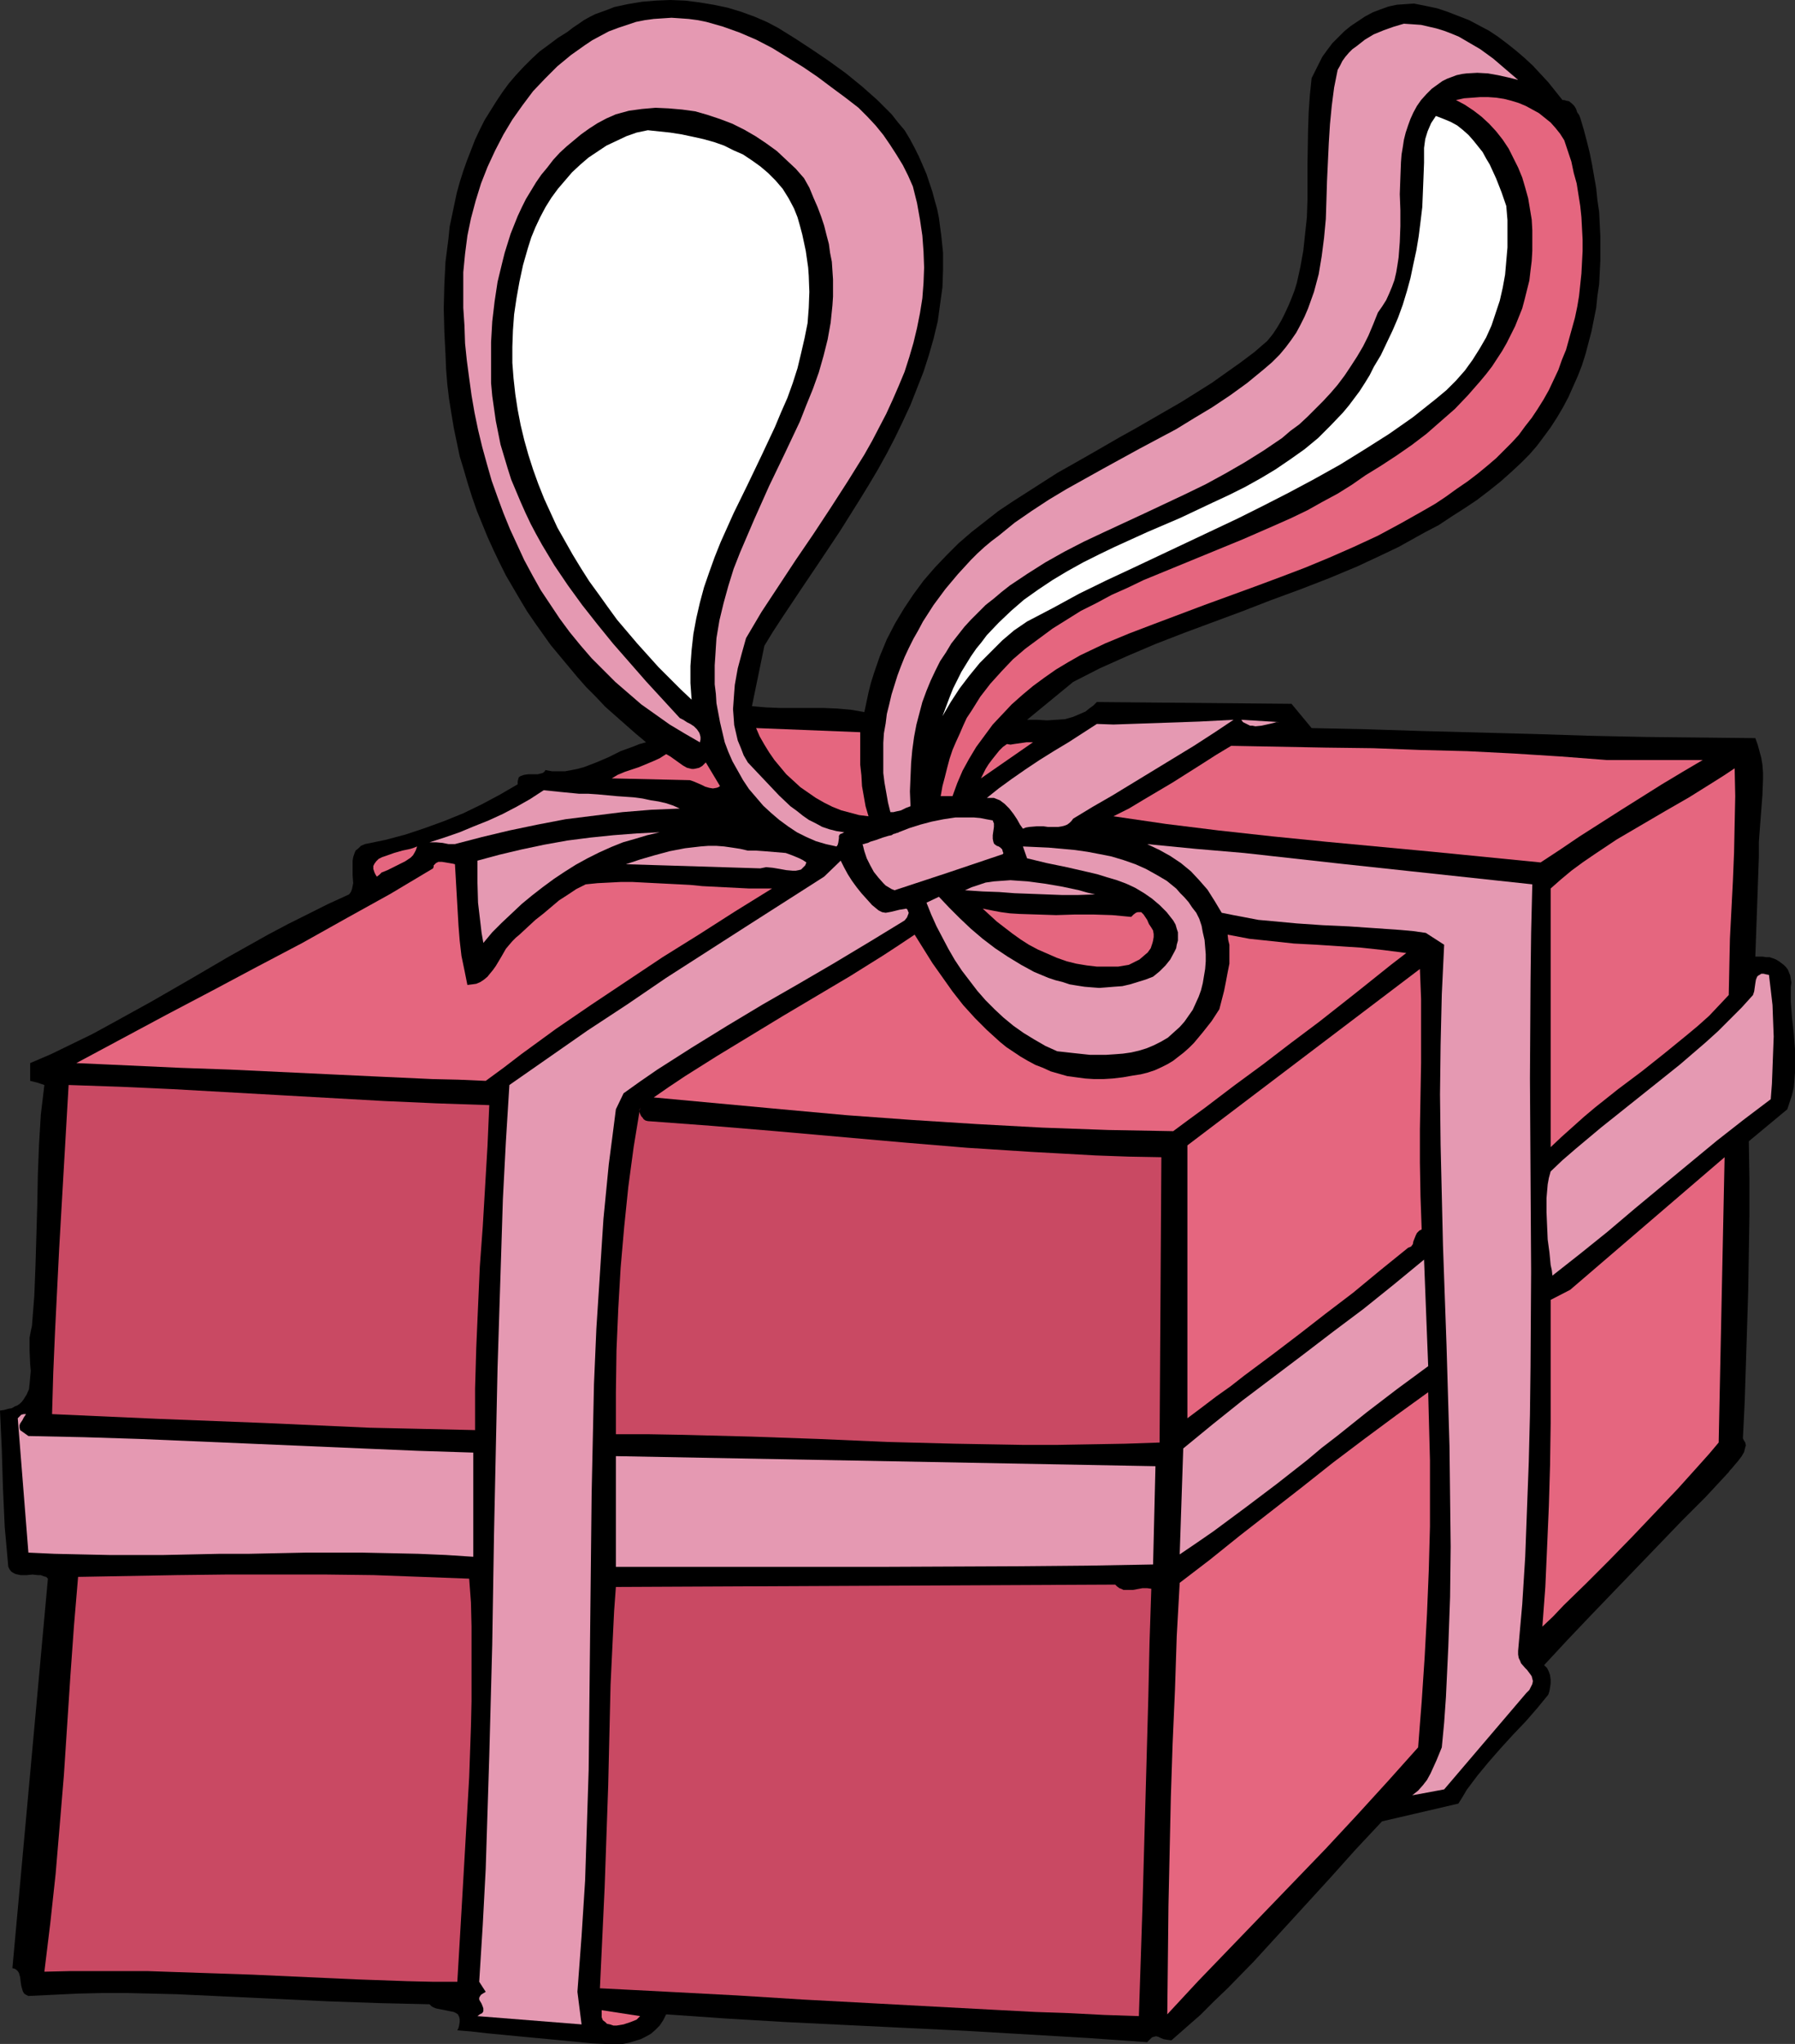 <?xml version="1.0" encoding="UTF-8" standalone="no"?>
<svg
   version="1.0"
   width="129.724mm"
   height="147.621mm"
   id="svg37"
   sodipodi:docname="Gift 08.wmf"
   xmlns:inkscape="http://www.inkscape.org/namespaces/inkscape"
   xmlns:sodipodi="http://sodipodi.sourceforge.net/DTD/sodipodi-0.dtd"
   xmlns="http://www.w3.org/2000/svg"
   xmlns:svg="http://www.w3.org/2000/svg">
  <rect width="100%" height="100%" fill="#333333" stroke="none"/>
  <sodipodi:namedview
     id="namedview37"
     pagecolor="#ffffff"
     bordercolor="#000000"
     borderopacity="0.25"
     inkscape:showpageshadow="2"
     inkscape:pageopacity="0.0"
     inkscape:pagecheckerboard="0"
     inkscape:deskcolor="#d1d1d1"
     inkscape:document-units="mm" />
  <defs
     id="defs1">
    <pattern
       id="WMFhbasepattern"
       patternUnits="userSpaceOnUse"
       width="6"
       height="6"
       x="0"
       y="0" />
  </defs>
  <path
     style="fill:#000000;fill-opacity:1;fill-rule:evenodd;stroke:none"
     d="m 247.086,35.548 1.454,2.424 1.293,2.424 1.131,2.262 1.131,2.585 0.97,2.262 0.808,2.424 0.808,2.424 0.646,2.424 0.646,2.262 0.485,2.424 0.646,4.847 0.485,4.686 v 4.686 l -0.162,4.686 -0.646,4.686 -0.646,4.686 -1.131,4.686 -1.293,4.524 -1.454,4.524 -1.778,4.524 -1.778,4.524 -2.101,4.524 -2.101,4.363 -2.262,4.363 -2.424,4.363 -2.586,4.363 -2.586,4.201 -5.171,8.241 -5.494,8.241 -5.333,7.917 -5.171,7.756 -2.424,3.716 -2.262,3.716 -3.394,16.481 3.717,0.323 3.878,0.162 h 3.878 4.04 3.878 l 3.878,0.162 3.717,0.323 1.939,0.323 1.778,0.323 1.131,-5.332 0.646,-2.585 0.808,-2.585 1.616,-4.686 1.939,-4.686 2.262,-4.363 2.424,-4.04 2.586,-3.878 2.747,-3.716 3.07,-3.555 3.232,-3.393 3.232,-3.232 3.555,-3.07 3.717,-2.908 3.717,-2.908 3.878,-2.585 4.04,-2.585 4.04,-2.585 4.04,-2.585 8.565,-4.847 8.403,-4.847 4.363,-2.424 4.202,-2.424 8.403,-4.847 8.242,-5.171 3.878,-2.747 3.878,-2.747 3.878,-2.908 3.555,-3.07 1.454,-1.777 1.293,-1.939 1.131,-1.939 0.97,-1.939 0.97,-2.101 0.808,-1.939 0.808,-2.101 0.646,-2.101 0.97,-4.363 0.808,-4.524 0.485,-4.524 0.485,-4.524 0.162,-4.686 v -9.533 l 0.162,-9.533 0.162,-4.847 0.323,-4.686 0.485,-4.686 0.97,-1.939 0.97,-1.939 0.97,-1.939 1.293,-1.777 1.454,-1.939 1.616,-1.616 1.616,-1.616 1.778,-1.454 1.939,-1.293 1.939,-1.293 2.101,-1.131 2.101,-0.808 2.262,-0.808 2.262,-0.485 2.262,-0.162 2.424,-0.162 3.232,0.646 3.07,0.646 2.909,0.969 2.909,1.131 2.909,1.131 2.747,1.454 2.747,1.454 2.424,1.616 2.586,1.939 2.424,1.939 2.262,1.939 2.262,2.101 2.101,2.262 2.101,2.262 1.939,2.424 1.939,2.424 h 0.485 l 0.485,0.162 0.808,0.162 0.808,0.646 0.646,0.646 0.485,0.808 0.323,0.969 0.485,0.646 0.323,0.808 0.97,3.232 0.808,3.07 0.808,3.232 0.646,3.232 1.131,6.463 0.323,3.232 0.485,3.232 0.162,3.393 0.162,3.232 v 3.393 3.232 l -0.162,3.232 -0.162,3.232 -0.485,3.232 -0.323,3.232 -1.293,6.463 -0.808,3.07 -0.808,3.07 -0.97,3.07 -1.131,2.908 -1.293,2.908 -1.293,2.908 -1.454,2.747 -1.616,2.747 -1.778,2.747 -1.778,2.424 -1.939,2.585 -2.101,2.424 -2.262,2.262 -2.424,2.262 -3.07,2.747 -3.232,2.585 -3.394,2.585 -3.394,2.262 -3.555,2.262 -3.394,2.262 -3.717,1.939 -7.272,4.04 -3.717,1.777 -7.595,3.555 -7.757,3.232 -7.918,3.07 -7.918,2.908 -7.918,3.07 -15.675,5.817 -7.918,3.07 -7.595,3.232 -7.595,3.393 -7.272,3.716 -12.605,10.341 h 2.747 l 2.747,0.162 2.424,-0.162 2.424,-0.162 2.262,-0.646 1.131,-0.485 1.131,-0.485 1.131,-0.485 0.97,-0.808 1.131,-0.808 0.97,-0.969 53.166,0.485 5.494,6.625 15.029,0.323 15.19,0.485 30.542,0.808 15.19,0.485 15.19,0.323 15.19,0.162 14.867,0.162 0.646,1.777 0.485,1.777 0.485,1.777 0.323,1.939 0.162,2.101 v 1.939 l -0.162,4.201 -0.323,4.201 -0.323,4.201 -0.323,4.363 v 1.939 2.101 l -0.97,27.307 h 1.939 l 0.97,0.162 h 0.97 l 0.97,0.323 0.808,0.323 0.808,0.485 0.646,0.485 0.646,0.485 0.646,0.646 0.485,0.646 0.323,0.808 0.323,0.808 0.162,0.969 0.162,0.969 -0.162,1.131 v 4.201 l 0.323,4.201 0.485,4.363 0.323,4.363 v 4.201 2.101 l -0.162,2.101 -0.162,1.939 -0.485,2.101 -0.646,1.939 -0.646,1.939 -10.504,8.725 0.162,10.18 v 10.18 l -0.323,20.359 -0.323,10.341 -0.323,10.18 -0.323,10.018 -0.485,9.856 0.323,0.646 0.323,0.485 0.162,0.808 -0.162,0.485 -0.162,0.646 -0.162,0.646 -0.646,1.131 -0.97,1.293 -0.97,1.131 -0.808,0.969 -0.485,0.485 -0.323,0.485 -6.302,6.786 -6.464,6.463 -12.605,13.088 -12.443,12.926 -6.302,6.625 -6.302,6.786 0.808,0.808 0.485,0.969 0.323,0.969 0.162,1.131 v 1.131 l -0.162,1.131 -0.162,0.969 -0.323,0.969 -2.909,3.555 -3.232,3.716 -3.394,3.555 -3.394,3.716 -3.394,3.878 -3.07,3.716 -2.909,3.878 -1.131,1.939 -1.131,1.777 -20.846,4.847 -7.272,7.756 -6.949,7.756 -6.949,7.594 -6.949,7.594 -6.949,7.594 -7.11,7.271 -3.717,3.555 -3.717,3.716 -3.878,3.393 -4.04,3.555 -1.131,-0.162 -0.97,-0.162 -0.808,-0.323 -0.646,-0.323 -0.646,-0.162 -0.646,0.162 -0.485,0.162 -0.323,0.323 -0.485,0.485 -0.485,0.485 -16.16,-1.131 -16.483,-0.969 -16.483,-0.969 -16.645,-0.808 -16.645,-0.808 -16.483,-0.808 -16.322,-0.969 -16.16,-1.131 -0.808,1.616 -0.97,1.454 -1.293,1.293 -1.131,0.969 -1.454,0.808 -1.293,0.646 -1.616,0.485 -1.616,0.485 -1.616,0.323 h -1.616 -3.394 l -3.555,-0.162 -3.232,-0.323 -8.403,-0.808 -8.565,-0.808 -8.403,-0.808 -4.202,-0.485 -3.878,-0.323 0.323,-0.646 0.162,-0.646 0.162,-0.969 v -0.808 l -0.162,-0.646 -0.323,-0.646 -0.485,-0.323 -0.646,-0.323 -0.808,-0.162 -3.232,-0.646 -0.808,-0.162 -0.808,-0.323 -0.485,-0.323 -0.485,-0.485 -6.949,-0.162 -6.949,-0.162 -13.898,-0.485 -27.472,-1.293 -13.736,-0.646 -13.574,-0.323 h -6.787 l -6.787,0.162 -6.787,0.323 -6.626,0.323 -0.646,-0.323 -0.485,-0.323 -0.323,-0.485 -0.162,-0.485 -0.323,-1.131 -0.162,-1.131 -0.162,-1.293 -0.323,-1.131 -0.323,-0.485 -0.323,-0.323 -0.485,-0.323 -0.646,-0.162 4.848,-53.16 4.848,-53.16 -0.485,-0.485 -0.646,-0.162 -0.808,-0.323 h -0.808 L 8.888,429.804 7.272,429.966 H 5.656 L 4.848,429.804 4.202,429.643 3.555,429.319 3.07,428.996 2.586,428.35 2.262,427.704 1.778,422.21 1.293,416.878 0.808,406.213 0.485,395.549 0,385.046 l 1.131,-0.162 1.131,-0.323 0.97,-0.162 0.808,-0.485 0.808,-0.323 0.646,-0.485 0.485,-0.485 0.485,-0.646 0.808,-1.293 0.646,-1.454 0.162,-1.454 0.162,-1.777 0.162,-1.777 -0.162,-1.777 -0.162,-3.716 v -1.777 -1.777 l 0.323,-1.777 0.323,-1.454 0.646,-8.241 0.323,-8.241 0.485,-16.481 0.162,-8.402 0.323,-8.241 0.485,-8.079 0.485,-4.04 0.485,-4.04 -0.97,-0.323 -0.97,-0.323 -1.939,-0.485 v -4.847 l 5.656,-2.424 5.656,-2.747 5.656,-2.747 5.333,-2.908 10.827,-5.978 10.666,-6.14 10.504,-6.14 10.666,-5.978 5.494,-2.908 5.494,-2.747 5.494,-2.747 5.656,-2.585 0.485,-0.646 0.323,-0.808 0.162,-0.808 0.162,-0.808 -0.162,-2.101 v -1.939 -2.101 l 0.162,-0.969 0.323,-0.969 0.323,-0.808 0.808,-0.646 0.646,-0.646 1.131,-0.485 5.494,-1.131 5.494,-1.454 5.333,-1.777 5.333,-1.939 5.171,-2.101 5.01,-2.424 4.848,-2.585 5.01,-2.908 v -0.808 l 0.162,-0.646 0.162,-0.485 0.485,-0.323 0.485,-0.162 0.485,-0.162 1.131,-0.162 h 1.293 1.293 l 0.646,-0.162 0.646,-0.162 0.485,-0.323 0.323,-0.485 1.778,0.323 h 1.778 1.778 l 1.778,-0.323 1.616,-0.323 1.778,-0.485 3.394,-1.293 3.394,-1.454 3.232,-1.616 3.555,-1.293 1.616,-0.646 1.778,-0.485 -2.909,-2.424 -2.747,-2.424 -2.747,-2.424 -2.747,-2.424 -2.586,-2.747 -2.586,-2.585 -2.424,-2.747 -2.424,-2.908 -2.424,-2.908 -2.424,-2.908 -4.363,-6.14 -2.101,-3.07 -1.939,-3.232 -3.878,-6.625 -1.778,-3.555 -1.616,-3.393 -1.616,-3.555 -1.454,-3.555 -1.454,-3.555 -1.293,-3.716 -1.131,-3.555 -1.131,-3.878 -1.131,-3.716 -0.808,-3.878 -0.808,-3.878 -0.646,-3.878 -0.646,-4.04 -0.485,-4.04 -0.323,-4.04 -0.162,-4.04 -0.323,-6.302 -0.162,-6.302 0.162,-6.463 0.323,-6.302 0.808,-6.302 0.323,-3.232 0.646,-3.07 0.646,-3.07 0.646,-3.07 0.808,-2.908 0.97,-3.07 0.97,-2.747 1.131,-2.908 1.131,-2.908 1.293,-2.747 1.293,-2.585 1.616,-2.585 1.616,-2.585 1.616,-2.424 1.778,-2.424 1.939,-2.262 2.101,-2.262 2.101,-2.101 2.262,-2.101 2.424,-1.777 2.586,-1.939 2.586,-1.616 1.454,-1.131 1.454,-0.969 1.616,-1.131 1.454,-0.808 1.616,-0.808 1.778,-0.646 1.778,-0.646 1.616,-0.646 3.717,-0.808 3.878,-0.646 3.878,-0.323 L 183.093,0 l 4.04,0.162 3.878,0.485 3.878,0.646 3.878,0.808 3.717,1.131 3.555,1.293 3.394,1.454 3.07,1.616 4.686,2.908 4.686,3.07 4.525,3.07 4.686,3.393 4.363,3.555 4.202,3.716 1.939,1.939 1.939,1.939 1.778,2.262 z"
     id="path1" />
  <path
     style="fill:#e599b2;fill-opacity:1;fill-rule:evenodd;stroke:none"
     d="m 249.349,50.898 1.131,4.524 0.808,4.524 0.646,4.363 0.323,4.363 0.162,4.363 -0.162,4.201 -0.323,4.201 -0.646,4.04 -0.808,4.04 -0.97,4.04 -1.131,3.878 -1.293,4.04 -1.616,3.878 -1.616,3.716 -1.778,3.878 -1.939,3.716 -1.939,3.716 -2.101,3.716 -4.525,7.271 -4.686,7.271 -4.686,7.11 -4.848,7.11 -4.686,7.11 -4.686,7.11 -4.202,7.11 -1.131,4.04 -1.131,4.201 -0.808,4.524 -0.162,2.101 -0.162,2.262 -0.162,2.262 0.162,2.101 0.162,2.262 0.485,2.101 0.485,2.101 0.808,1.939 0.808,2.101 1.131,1.939 2.747,2.908 2.909,3.07 2.909,3.07 3.07,2.908 1.778,1.293 1.616,1.293 1.616,1.131 1.939,0.969 1.778,0.969 1.939,0.646 1.939,0.485 2.101,0.323 -0.323,0.162 -0.323,0.162 -0.485,0.162 -0.323,0.485 v 0.646 l -0.162,1.131 -0.162,0.646 -0.323,0.485 -2.909,-0.646 -2.747,-0.808 -2.586,-1.131 -2.586,-1.293 -2.424,-1.616 -2.424,-1.777 -2.262,-1.939 -2.101,-1.939 -1.939,-2.262 -1.939,-2.262 -1.616,-2.424 -1.454,-2.585 -1.454,-2.585 -1.131,-2.585 -0.97,-2.585 -0.646,-2.747 -0.646,-2.747 -0.485,-2.585 -0.485,-2.585 -0.162,-2.585 -0.323,-2.585 v -2.585 -2.585 l 0.162,-2.424 0.323,-5.009 0.808,-4.847 1.131,-4.686 1.293,-4.686 1.454,-4.686 1.778,-4.524 1.939,-4.524 1.939,-4.524 4.04,-9.049 4.202,-8.725 4.202,-8.887 1.778,-4.524 1.778,-4.363 1.616,-4.524 1.293,-4.524 1.131,-4.524 0.808,-4.524 0.485,-4.686 0.162,-2.424 v -2.262 -2.424 l -0.162,-2.424 -0.162,-2.424 -0.485,-2.424 -0.323,-2.424 -0.646,-2.424 -0.646,-2.585 -0.808,-2.424 -0.97,-2.585 -1.131,-2.585 -1.131,-2.747 -1.454,-2.585 -2.262,-2.585 -2.586,-2.424 -2.586,-2.424 -2.909,-2.101 -2.909,-1.939 -3.07,-1.777 -3.232,-1.616 -3.394,-1.293 -3.394,-1.131 -3.394,-0.969 -3.555,-0.485 -3.717,-0.323 -3.555,-0.162 -3.717,0.323 -3.555,0.485 -3.555,0.969 -2.586,1.131 -2.424,1.293 -2.262,1.454 -2.262,1.616 -1.939,1.616 -1.939,1.616 -1.939,1.777 -1.778,1.939 -1.616,2.101 -1.616,1.939 -1.454,2.101 -2.747,4.524 -1.131,2.262 -1.131,2.424 -0.97,2.424 -0.97,2.424 -0.808,2.585 -0.808,2.585 -0.646,2.585 -1.293,5.332 -0.808,5.332 -0.646,5.494 -0.323,5.655 v 5.655 5.494 l 0.323,3.555 0.485,3.393 0.485,3.393 0.646,3.232 0.646,3.232 0.97,3.232 0.97,3.232 0.97,3.07 1.293,3.07 1.293,3.07 1.293,2.908 1.454,3.07 1.454,2.747 1.616,2.908 3.394,5.655 3.717,5.494 3.878,5.332 4.202,5.332 4.202,5.171 4.525,5.171 4.525,5.171 9.211,10.018 0.97,0.485 0.97,0.646 0.97,0.485 0.97,0.646 0.808,0.808 0.646,0.969 0.162,0.485 0.162,0.646 v 0.646 l -0.162,0.808 -4.202,-2.424 -4.04,-2.424 -3.878,-2.747 -3.878,-2.747 -3.555,-3.07 -3.555,-3.07 -3.232,-3.232 -3.232,-3.232 -3.07,-3.555 -2.909,-3.555 -2.747,-3.716 -2.586,-3.878 -2.586,-3.878 -2.262,-4.04 -2.262,-4.201 -1.939,-4.201 -1.939,-4.201 -1.778,-4.363 -1.616,-4.363 -1.616,-4.524 -1.293,-4.524 -1.293,-4.686 -1.131,-4.686 -0.97,-4.686 -0.808,-4.686 -0.646,-4.686 -0.646,-4.847 -0.485,-4.686 -0.162,-4.847 -0.323,-4.847 V 79.174 74.327 l 0.485,-5.009 0.646,-5.009 0.97,-4.686 1.293,-4.847 1.454,-4.686 1.778,-4.524 2.101,-4.524 2.262,-4.363 2.424,-4.04 2.747,-3.878 2.909,-3.878 3.232,-3.393 3.394,-3.393 3.717,-3.07 3.878,-2.747 1.939,-1.293 2.101,-1.131 2.424,-1.293 2.586,-0.969 2.424,-0.808 2.424,-0.808 2.424,-0.485 2.424,-0.323 2.424,-0.162 2.424,-0.162 2.424,0.162 2.262,0.162 2.424,0.323 2.424,0.485 2.262,0.646 2.262,0.646 2.262,0.808 2.262,0.808 4.525,1.939 4.363,2.262 4.202,2.585 4.202,2.585 4.04,2.747 3.878,2.908 3.717,2.747 3.555,2.747 2.424,2.424 2.262,2.424 2.101,2.585 1.778,2.585 1.778,2.747 1.778,2.908 1.454,2.908 z"
     id="path2" />
  <path
     style="fill:#e599b2;fill-opacity:1;fill-rule:evenodd;stroke:none"
     d="m 414.665,21.813 -2.586,-0.646 -2.909,-0.646 -2.747,-0.485 -2.909,-0.162 -2.909,0.162 -1.293,0.162 -1.454,0.323 -1.293,0.485 -1.293,0.485 -1.293,0.646 -1.131,0.808 -1.778,1.293 -1.454,1.454 -1.454,1.616 -1.131,1.616 -0.97,1.777 -0.808,1.777 -0.646,1.777 -0.646,1.939 -0.485,1.939 -0.323,2.101 -0.323,1.939 -0.162,2.101 -0.162,4.201 -0.162,4.524 0.162,4.363 v 4.363 l -0.162,4.363 -0.323,4.201 -0.323,2.101 -0.323,1.939 -0.485,2.101 -0.646,1.777 -0.808,1.939 -0.808,1.777 -1.131,1.777 -1.131,1.616 -1.293,3.232 -1.293,3.07 -1.454,2.908 -1.616,2.747 -1.778,2.747 -1.616,2.424 -1.939,2.585 -1.939,2.262 -2.101,2.262 -2.101,2.101 -2.101,2.101 -2.262,2.101 -2.424,1.777 -2.262,1.939 -5.01,3.393 -5.171,3.232 -5.333,3.07 -5.333,2.908 -5.656,2.747 -10.989,5.171 -11.15,5.171 -5.494,2.585 -5.333,2.747 -5.171,2.908 -4.848,3.07 -4.848,3.232 -2.262,1.777 -2.101,1.777 -2.262,1.777 -1.939,1.939 -2.101,2.101 -1.778,1.939 -1.778,2.262 -1.778,2.262 -1.454,2.424 -1.616,2.424 -1.293,2.585 -1.293,2.747 -1.131,2.747 -1.131,3.07 -0.808,3.07 -0.808,3.07 -0.646,3.393 -0.485,3.555 -0.323,3.555 -0.162,3.878 -0.162,3.878 0.162,4.04 -1.293,0.485 -1.293,0.646 -1.454,0.323 -0.646,0.162 h -0.808 l -0.646,-2.585 -0.485,-2.747 -0.485,-2.747 -0.323,-2.585 v -2.747 -2.747 -2.747 l 0.162,-2.585 0.485,-2.747 0.323,-2.585 0.646,-2.585 0.646,-2.747 0.808,-2.585 0.808,-2.585 0.97,-2.585 0.97,-2.424 1.131,-2.424 1.293,-2.585 1.293,-2.262 1.293,-2.424 2.909,-4.524 3.232,-4.363 3.394,-4.04 3.555,-3.878 1.778,-1.777 1.939,-1.777 1.939,-1.616 1.939,-1.454 4.363,-3.555 4.686,-3.232 4.686,-3.07 4.848,-2.908 9.858,-5.494 10.019,-5.494 10.019,-5.332 5.01,-3.07 4.848,-2.908 4.848,-3.232 4.686,-3.393 4.525,-3.716 2.262,-1.939 2.101,-2.101 1.616,-1.939 1.454,-1.939 1.454,-2.101 1.131,-2.101 1.131,-2.262 0.97,-2.262 0.808,-2.262 0.808,-2.262 0.646,-2.424 0.646,-2.424 0.808,-4.847 0.646,-5.009 0.485,-5.171 0.162,-5.009 0.162,-5.332 0.485,-10.341 0.323,-5.171 0.485,-5.009 0.646,-5.009 0.485,-2.424 0.485,-2.424 0.646,-1.131 0.646,-1.293 0.808,-1.131 0.97,-1.131 0.97,-0.969 1.131,-0.808 2.262,-1.777 2.424,-1.454 2.747,-1.131 2.747,-0.969 2.747,-0.808 2.424,0.162 2.262,0.162 2.101,0.485 2.101,0.485 2.101,0.646 2.101,0.808 1.939,0.808 1.939,1.131 1.939,1.131 1.939,1.131 3.555,2.585 3.394,2.908 z"
     id="path3" />
  <path
     style="fill:#e5667f;fill-opacity:1;fill-rule:evenodd;stroke:none"
     d="m 427.27,38.295 0.97,2.908 0.97,2.908 0.646,3.07 0.808,2.908 0.485,3.07 0.485,3.07 0.323,3.07 0.162,3.07 0.162,3.07 v 3.07 l -0.162,3.07 -0.162,3.07 -0.323,3.07 -0.323,3.07 -0.485,2.908 -0.646,3.07 -0.808,2.908 -0.808,2.908 -0.808,2.908 -1.131,2.747 -0.97,2.747 -2.586,5.494 -1.454,2.585 -1.616,2.585 -1.616,2.424 -1.778,2.262 -1.778,2.424 -1.939,2.101 -2.101,2.101 -2.101,2.101 -2.262,1.939 -2.747,2.262 -2.747,2.101 -3.07,2.101 -2.909,2.101 -2.909,1.939 -3.07,1.777 -6.302,3.555 -6.302,3.393 -6.626,3.07 -6.626,2.908 -6.626,2.747 -6.787,2.585 -6.949,2.585 -13.736,5.009 -13.736,5.171 -6.787,2.585 -6.626,2.747 -3.394,1.616 -3.394,1.616 -3.394,1.939 -3.232,1.939 -3.232,2.262 -3.07,2.262 -2.909,2.424 -2.909,2.585 -2.586,2.747 -2.586,2.747 -2.262,3.07 -2.262,3.07 -1.939,3.232 -1.778,3.232 -1.454,3.393 -1.293,3.555 h -3.232 l 0.485,-2.747 0.646,-2.424 0.646,-2.585 0.646,-2.424 0.808,-2.424 0.97,-2.262 0.97,-2.101 0.97,-2.262 0.97,-2.101 1.293,-1.939 2.424,-3.878 2.747,-3.555 3.07,-3.393 3.07,-3.232 3.394,-2.908 3.717,-2.747 3.717,-2.747 3.878,-2.424 3.878,-2.424 4.202,-2.101 4.202,-2.262 4.363,-1.939 4.363,-2.101 9.05,-3.716 9.05,-3.716 9.05,-3.716 8.888,-3.878 4.363,-1.939 4.363,-2.101 4.04,-2.262 4.202,-2.262 3.878,-2.424 3.717,-2.585 4.202,-2.585 4.202,-2.747 4.202,-2.908 4.04,-3.07 3.878,-3.393 3.878,-3.393 3.555,-3.716 3.394,-3.878 1.616,-1.939 1.616,-2.101 2.747,-4.201 1.293,-2.262 1.131,-2.262 1.131,-2.262 0.97,-2.424 0.97,-2.424 0.646,-2.424 0.646,-2.585 0.646,-2.585 0.323,-2.747 0.323,-2.585 0.162,-2.747 V 65.602 62.855 l -0.162,-2.908 -0.485,-2.908 -0.485,-2.908 -0.808,-2.908 -0.808,-2.747 -1.131,-2.747 -1.293,-2.585 -1.293,-2.585 -1.616,-2.424 -1.778,-2.262 -1.939,-2.101 -2.101,-1.939 -2.101,-1.616 -2.424,-1.616 -2.424,-1.293 2.262,-0.485 2.262,-0.162 2.101,-0.162 h 2.101 l 2.262,0.162 2.101,0.323 1.939,0.485 2.101,0.646 1.939,0.808 1.778,0.969 1.778,0.969 1.616,1.293 1.616,1.293 1.293,1.454 1.293,1.616 z"
     id="path4" />
  <path
     style="fill:#ffffff;fill-opacity:1;fill-rule:evenodd;stroke:none"
     d="m 411.433,56.23 0.323,3.878 v 3.716 3.716 l -0.323,3.716 -0.323,3.716 -0.646,3.555 -0.808,3.555 -1.131,3.393 -1.131,3.393 -1.454,3.232 -1.778,3.07 -1.939,3.07 -2.101,2.908 -2.424,2.747 -2.586,2.585 -2.909,2.424 -6.302,5.009 -6.464,4.524 -6.626,4.201 -6.787,4.201 -6.949,3.878 -6.949,3.716 -6.949,3.555 -7.11,3.555 -14.382,6.786 -14.382,6.786 -7.272,3.393 -7.272,3.555 -7.11,3.878 -7.11,3.716 -3.555,2.424 -3.232,2.747 -3.07,3.07 -3.07,3.07 -2.909,3.555 -2.586,3.393 -2.424,3.716 -2.262,3.878 0.97,-2.585 0.97,-2.585 0.97,-2.424 1.131,-2.262 1.131,-2.262 1.293,-2.101 1.293,-2.101 1.454,-2.101 1.454,-1.777 1.454,-1.939 3.232,-3.393 3.394,-3.232 3.555,-3.07 3.878,-2.747 3.878,-2.585 4.04,-2.424 4.363,-2.424 4.202,-2.101 4.363,-2.101 8.888,-4.04 4.525,-1.939 4.525,-1.939 8.888,-4.201 4.525,-2.101 4.202,-2.101 4.363,-2.424 4.04,-2.424 4.04,-2.747 3.878,-2.747 3.717,-3.07 3.394,-3.393 3.394,-3.555 1.616,-1.939 1.454,-1.939 1.454,-1.939 1.454,-2.262 1.293,-2.101 1.131,-2.262 1.939,-3.232 1.616,-3.393 1.616,-3.393 1.454,-3.393 1.293,-3.555 1.131,-3.716 0.97,-3.555 0.808,-3.878 0.808,-3.716 0.646,-3.878 0.485,-3.878 0.485,-4.04 0.162,-3.878 0.162,-4.04 0.162,-4.201 v -4.04 l 0.323,-2.424 0.646,-2.101 0.97,-2.262 1.293,-1.939 2.101,0.808 1.939,0.808 1.778,0.969 1.616,1.293 1.454,1.293 1.293,1.454 1.293,1.616 1.293,1.616 0.97,1.777 0.97,1.616 1.778,3.878 1.454,3.716 z"
     id="path5" />
  <path
     style="fill:#ffffff;fill-opacity:1;fill-rule:evenodd;stroke:none"
     d="m 216.867,56.876 0.97,2.424 0.646,2.262 0.646,2.424 0.485,2.262 0.485,2.262 0.323,2.262 0.323,2.262 0.162,2.262 0.162,4.363 -0.162,4.363 -0.323,4.201 -0.808,4.04 -0.97,4.201 -0.97,4.04 -1.293,4.04 -1.454,4.04 -1.778,4.04 -1.616,3.878 -3.717,7.917 -3.717,7.756 -3.878,7.917 -3.555,7.917 -1.616,4.04 -1.454,4.04 -1.454,4.201 -1.131,4.201 -0.97,4.201 -0.808,4.363 -0.485,4.363 -0.323,4.363 v 4.686 l 0.323,4.524 -3.07,-2.908 -2.909,-2.908 -3.07,-3.07 -2.909,-3.232 -2.909,-3.232 -2.747,-3.232 -2.747,-3.232 -2.586,-3.555 -2.424,-3.393 -2.586,-3.555 -2.262,-3.555 -2.262,-3.716 -2.101,-3.716 -2.101,-3.716 -1.778,-3.878 -1.778,-3.878 -1.616,-4.04 -1.454,-4.04 -1.293,-4.04 -1.131,-4.04 -0.97,-4.04 -0.808,-4.201 -0.646,-4.201 -0.485,-4.363 -0.323,-4.201 v -4.363 l 0.162,-4.524 0.323,-4.363 0.646,-4.363 0.808,-4.524 0.97,-4.524 1.293,-4.524 0.97,-3.07 1.131,-2.747 1.293,-2.747 1.454,-2.747 1.616,-2.585 1.778,-2.424 1.939,-2.262 1.939,-2.262 2.262,-2.101 2.262,-1.939 2.424,-1.616 2.424,-1.616 2.747,-1.293 2.747,-1.293 2.747,-0.969 3.07,-0.646 3.07,0.323 3.07,0.323 3.07,0.485 3.07,0.646 2.909,0.646 2.909,0.808 2.747,0.969 2.586,1.293 2.586,1.131 2.424,1.616 2.262,1.616 2.101,1.777 2.101,2.101 1.939,2.262 1.616,2.585 z"
     id="path6" />
  <path
     style="fill:#e599b2;fill-opacity:1;fill-rule:evenodd;stroke:none"
     d="m 336.936,196.482 -5.333,3.555 -5.494,3.555 -11.15,6.786 -11.15,6.786 -5.333,3.07 -5.333,3.232 -0.485,0.646 -0.485,0.485 -0.646,0.485 -0.808,0.323 -0.646,0.162 -0.97,0.162 h -2.909 l -1.131,-0.162 h -1.939 l -1.939,0.162 -0.97,0.162 -0.808,0.323 -0.808,-1.131 -0.808,-1.454 -0.97,-1.454 -1.131,-1.454 -1.293,-1.293 -0.646,-0.485 -0.646,-0.485 -0.808,-0.323 -0.808,-0.323 h -0.97 -0.97 l 3.232,-2.585 3.555,-2.585 3.717,-2.585 3.878,-2.585 3.878,-2.424 4.04,-2.424 7.757,-5.009 4.525,0.162 4.686,-0.162 9.373,-0.323 4.686,-0.162 4.686,-0.162 z"
     id="path7" />
  <path
     style="fill:#e599b2;fill-opacity:1;fill-rule:evenodd;stroke:none"
     d="m 349.54,197.128 h -0.485 -0.485 l -0.485,0.162 -0.646,0.162 -1.454,0.323 -1.454,0.323 -1.616,0.162 -0.808,-0.162 h -0.646 l -0.646,-0.323 -0.646,-0.323 -0.646,-0.323 -0.485,-0.646 z"
     id="path8" />
  <path
     style="fill:#e5667f;fill-opacity:1;fill-rule:evenodd;stroke:none"
     d="m 234.966,199.875 v 5.978 2.908 l 0.323,2.908 0.162,2.908 0.485,2.747 0.485,2.747 0.808,2.747 -2.586,-0.323 -2.424,-0.646 -2.424,-0.646 -2.424,-0.969 -2.262,-1.131 -2.262,-1.293 -2.101,-1.454 -2.101,-1.454 -1.939,-1.777 -1.939,-1.777 -1.616,-1.939 -1.616,-1.939 -1.454,-2.101 -1.293,-2.101 -1.293,-2.262 -0.97,-2.262 z"
     id="path9" />
  <path
     style="fill:#e5667f;fill-opacity:1;fill-rule:evenodd;stroke:none"
     d="m 267.933,212.478 0.646,-1.293 0.646,-1.293 0.808,-1.293 0.97,-1.293 1.939,-2.424 0.97,-0.969 1.131,-0.808 0.97,0.162 0.97,-0.162 3.394,-0.485 h 0.808 0.97 z"
     id="path10" />
  <path
     style="fill:#e5667f;fill-opacity:1;fill-rule:evenodd;stroke:none"
     d="m 438.905,207.469 h 26.179 l -5.494,3.232 -5.656,3.393 -11.312,7.11 -11.15,7.11 -5.494,3.716 -5.171,3.393 -14.706,-1.454 -14.706,-1.454 -29.25,-2.747 -14.544,-1.454 -14.706,-1.616 -14.382,-1.777 -14.382,-2.101 4.202,-2.101 4.04,-2.424 7.918,-4.686 7.918,-5.009 4.04,-2.585 4.04,-2.424 25.856,0.485 12.928,0.162 12.928,0.485 12.766,0.323 12.766,0.646 12.766,0.808 z"
     id="path11" />
  <path
     style="fill:#e5667f;fill-opacity:1;fill-rule:evenodd;stroke:none"
     d="m 191.819,209.085 0.97,-0.969 3.878,6.463 -0.485,0.323 -0.485,0.162 -0.97,0.162 -0.97,-0.162 -1.131,-0.323 -0.97,-0.485 -1.131,-0.485 -1.131,-0.485 -0.97,-0.323 v 0 l -21.331,-0.485 1.616,-0.969 1.939,-0.808 1.939,-0.646 1.939,-0.646 1.939,-0.808 1.939,-0.808 1.778,-0.808 1.778,-1.131 1.131,0.646 1.131,0.808 1.131,0.808 1.131,0.808 1.131,0.646 0.646,0.162 0.646,0.162 h 0.646 l 0.808,-0.162 0.646,-0.162 z"
     id="path12" />
  <path
     style="fill:#e5667f;fill-opacity:1;fill-rule:evenodd;stroke:none"
     d="m 472.195,271.617 -2.586,2.747 -2.747,2.908 -3.07,2.747 -2.909,2.424 -6.141,5.009 -6.302,5.009 -6.464,4.847 -6.302,5.009 -3.07,2.585 -3.07,2.747 -3.07,2.747 -2.909,2.747 v -70.611 l 2.747,-2.424 2.909,-2.424 3.07,-2.262 3.07,-2.101 6.302,-4.201 6.626,-3.878 6.626,-3.878 6.464,-3.716 6.464,-4.04 3.07,-1.939 2.909,-1.939 0.162,7.594 -0.162,7.594 -0.162,7.756 -0.323,7.917 -0.808,15.673 -0.162,7.594 z"
     id="path13" />
  <path
     style="fill:#e599b2;fill-opacity:1;fill-rule:evenodd;stroke:none"
     d="m 185.678,220.719 -7.757,0.323 -7.918,0.646 -7.757,0.969 -7.757,0.969 -7.595,1.454 -7.757,1.616 -7.434,1.777 -7.434,1.939 h -1.778 l -1.616,-0.323 -1.778,-0.162 h -0.808 -0.97 l 4.04,-1.293 4.202,-1.454 3.878,-1.616 4.04,-1.616 3.878,-1.777 3.717,-1.939 3.717,-2.101 3.717,-2.424 4.686,0.485 5.01,0.485 h 2.586 l 2.424,0.162 5.171,0.485 4.686,0.323 2.424,0.323 2.262,0.485 2.101,0.323 2.101,0.485 1.939,0.646 z"
     id="path14" />
  <path
     style="fill:#e599b2;fill-opacity:1;fill-rule:evenodd;stroke:none"
     d="m 271.164,223.951 0.162,0.485 0.162,0.323 v 0.969 l -0.162,1.131 -0.162,1.131 v 0.969 l 0.162,0.808 0.162,0.485 0.323,0.323 0.485,0.323 0.485,0.162 0.485,0.323 0.485,0.485 0.162,0.646 0.162,0.323 -0.162,0.323 -14.867,5.009 -14.706,4.847 -0.808,-0.323 -0.808,-0.485 -0.808,-0.485 -0.646,-0.646 -1.293,-1.454 -1.293,-1.616 -0.97,-1.777 -0.97,-1.939 -0.646,-1.939 -0.485,-1.939 h 0.323 l 0.485,-0.162 0.646,-0.162 0.646,-0.323 1.616,-0.485 1.778,-0.646 1.616,-0.485 0.808,-0.162 0.485,-0.323 0.646,-0.162 0.323,-0.162 h 0.323 l 0.162,-0.162 2.909,-1.131 3.07,-0.969 3.07,-0.808 3.232,-0.646 3.232,-0.485 h 3.394 1.616 l 1.778,0.162 1.616,0.323 z"
     id="path15" />
  <path
     style="fill:#e599b2;fill-opacity:1;fill-rule:evenodd;stroke:none"
     d="m 180.184,227.182 -3.394,0.808 -3.232,0.969 -3.394,0.969 -3.232,1.293 -3.232,1.454 -3.232,1.616 -3.232,1.777 -3.07,1.939 -2.909,1.939 -3.07,2.262 -2.909,2.262 -2.747,2.262 -2.747,2.585 -2.747,2.585 -2.586,2.585 -2.424,2.908 -0.485,-2.747 -0.323,-2.747 -0.323,-2.747 -0.323,-2.747 -0.162,-5.655 v -5.817 l 5.979,-1.616 6.141,-1.454 6.141,-1.293 6.302,-1.131 6.302,-0.808 6.302,-0.646 6.302,-0.485 z"
     id="path16" />
  <path
     style="fill:#e599b2;fill-opacity:1;fill-rule:evenodd;stroke:none"
     d="m 418.544,241.401 -0.323,13.25 -0.162,13.25 -0.162,26.499 0.162,26.338 0.162,26.338 -0.162,26.014 -0.162,13.088 -0.323,12.926 -0.485,12.926 -0.485,12.926 -0.808,12.926 -1.131,12.765 v 0.969 l 0.162,0.969 0.323,0.646 0.323,0.808 1.131,1.293 0.485,0.485 0.485,0.646 0.485,0.646 0.323,0.485 0.162,0.646 0.162,0.646 -0.162,0.808 -0.323,0.646 -0.485,0.969 -0.808,0.808 -22.462,26.338 -4.363,0.808 -4.363,0.808 0.808,-0.646 0.808,-0.646 1.293,-1.454 1.131,-1.454 0.97,-1.777 1.616,-3.555 1.454,-3.555 0.646,-6.786 0.485,-6.948 0.646,-13.734 0.485,-13.573 0.162,-13.734 -0.162,-13.734 -0.162,-13.734 -0.808,-27.469 -0.97,-27.307 -0.323,-13.734 -0.323,-13.734 -0.162,-13.734 0.162,-13.573 0.323,-13.734 0.646,-13.573 -5.01,-3.232 -3.394,-0.485 -3.555,-0.323 -6.949,-0.485 -7.11,-0.485 -7.11,-0.323 -7.11,-0.485 -6.949,-0.646 -3.555,-0.323 -3.394,-0.646 -3.394,-0.646 -3.232,-0.646 -1.939,-3.232 -1.939,-3.07 -2.262,-2.585 -2.262,-2.424 -2.747,-2.262 -2.909,-1.939 -2.909,-1.616 -3.394,-1.616 13.251,1.293 13.251,1.131 26.179,2.908 z"
     id="path17" />
  <path
     style="fill:#e5667f;fill-opacity:1;fill-rule:evenodd;stroke:none"
     d="m 102.939,239.301 -0.323,-0.485 -0.323,-0.646 -0.162,-0.485 -0.162,-0.485 v -0.808 l 0.323,-0.646 0.485,-0.646 0.646,-0.646 0.97,-0.485 0.97,-0.323 2.262,-0.808 2.262,-0.646 2.262,-0.485 0.97,-0.323 0.808,-0.323 -0.323,0.969 -0.323,0.646 -0.485,0.808 -0.646,0.646 -1.454,0.969 -1.616,0.808 -3.232,1.616 -1.616,0.646 -0.646,0.646 z"
     id="path18" />
  <path
     style="fill:#e599b2;fill-opacity:1;fill-rule:evenodd;stroke:none"
     d="m 220.261,235.423 -0.323,0.808 -0.646,0.646 -0.485,0.485 -0.646,0.162 -0.808,0.162 h -0.808 l -1.778,-0.162 -1.778,-0.323 -1.939,-0.323 -1.778,-0.162 -0.808,0.162 -0.808,0.162 -36.683,-1.131 3.878,-1.293 3.878,-1.131 4.202,-1.131 4.202,-0.808 4.202,-0.485 2.101,-0.162 h 2.262 l 2.101,0.162 2.262,0.323 2.101,0.323 2.101,0.485 h 2.262 l 2.262,0.162 1.939,0.162 1.939,0.162 1.939,0.162 1.778,0.646 1.939,0.808 0.97,0.485 z"
     id="path19" />
  <path
     style="fill:#e599b2;fill-opacity:1;fill-rule:evenodd;stroke:none"
     d="m 327.563,250.773 0.646,1.939 0.323,1.777 0.485,2.101 0.162,1.939 0.162,1.939 v 1.939 l -0.162,2.101 -0.323,1.939 -0.323,1.939 -0.485,1.939 -0.646,1.777 -0.808,1.777 -0.808,1.777 -1.131,1.616 -1.131,1.616 -1.293,1.454 -1.616,1.454 -1.616,1.454 -1.939,1.131 -1.939,0.969 -1.939,0.808 -2.101,0.646 -2.101,0.485 -2.262,0.323 -2.101,0.162 -2.424,0.162 h -2.262 -2.262 l -4.525,-0.485 -4.363,-0.485 -3.232,-1.454 -3.07,-1.777 -2.909,-1.777 -2.747,-1.939 -2.747,-2.262 -2.424,-2.262 -2.424,-2.424 -2.262,-2.585 -2.101,-2.747 -2.101,-2.747 -1.939,-2.908 -1.778,-3.07 -1.616,-3.07 -1.616,-3.07 -1.454,-3.232 -1.293,-3.232 3.394,-1.616 2.747,2.908 2.909,2.908 3.07,2.908 3.232,2.747 3.394,2.585 3.394,2.262 3.717,2.262 3.555,1.939 3.878,1.616 1.939,0.646 1.939,0.485 1.939,0.646 1.939,0.323 2.101,0.323 1.939,0.162 2.101,0.162 2.101,-0.162 1.939,-0.162 2.262,-0.162 2.101,-0.485 2.101,-0.646 2.101,-0.646 2.101,-0.808 1.778,-1.454 1.616,-1.616 1.293,-1.616 1.131,-2.101 0.485,-0.969 0.162,-0.969 0.323,-1.131 v -1.131 -1.131 l -0.323,-0.969 -0.323,-1.131 -0.646,-1.131 -1.778,-2.262 -1.939,-1.939 -2.101,-1.777 -2.101,-1.454 -2.424,-1.454 -2.424,-1.131 -2.586,-0.969 -2.747,-0.808 -2.586,-0.808 -2.747,-0.646 -5.656,-1.293 -5.494,-1.131 -5.333,-1.293 -1.131,-3.232 7.11,0.323 3.555,0.323 3.555,0.323 3.394,0.485 3.394,0.646 3.232,0.646 3.232,0.969 3.232,1.131 2.909,1.293 2.909,1.616 2.747,1.616 2.586,2.101 1.131,1.293 1.131,1.131 1.131,1.293 0.97,1.454 1.131,1.454 z"
     id="path20" />
  <path
     style="fill:#e599b2;fill-opacity:1;fill-rule:evenodd;stroke:none"
     d="m 239.976,248.511 0.97,0.485 0.97,0.162 0.97,-0.162 0.808,-0.162 1.939,-0.485 0.97,-0.162 0.97,-0.162 0.323,0.323 0.162,0.485 0.162,0.323 -0.162,0.485 -0.323,0.808 -0.646,0.808 -9.534,5.817 -9.696,5.817 -9.696,5.655 -9.858,5.655 -9.696,5.817 -9.696,5.978 -9.373,5.978 -4.686,3.232 -4.525,3.232 -2.101,4.363 -0.97,7.594 -0.97,7.433 -1.454,14.865 -0.97,15.027 -0.97,15.027 -0.646,15.027 -0.323,15.027 -0.323,15.027 -0.162,15.027 -0.162,15.027 -0.162,15.027 -0.162,15.189 -0.162,15.027 -0.485,15.189 -0.485,15.027 -0.97,15.189 -1.131,15.189 1.131,8.887 -28.442,-2.262 0.646,-0.485 0.646,-0.323 0.323,-0.485 v -0.485 -0.323 l -0.162,-0.485 -0.323,-0.808 -0.485,-0.808 -0.162,-0.323 v -0.485 l 0.162,-0.323 0.323,-0.485 0.485,-0.323 0.808,-0.485 -1.778,-2.747 0.97,-15.512 0.808,-15.35 0.485,-15.35 0.485,-15.35 0.808,-30.377 0.485,-30.054 0.646,-30.377 0.323,-15.189 0.485,-15.35 0.485,-15.189 0.485,-15.512 0.808,-15.512 0.97,-15.673 10.666,-7.433 10.666,-7.433 10.827,-7.11 10.666,-7.271 21.654,-13.896 21.493,-13.734 4.525,-4.363 0.97,1.939 0.97,1.777 1.131,1.777 1.293,1.777 1.293,1.616 1.454,1.616 1.454,1.616 z"
     id="path21" />
  <path
     style="fill:#e5667f;fill-opacity:1;fill-rule:evenodd;stroke:none"
     d="m 124.27,235.908 0.485,8.402 0.485,8.402 0.323,4.04 0.485,4.201 0.808,3.878 0.808,4.04 1.293,-0.162 1.131,-0.162 1.131,-0.485 0.97,-0.646 0.97,-0.808 0.646,-0.808 0.808,-0.969 0.808,-1.131 1.454,-2.424 1.293,-2.262 0.808,-0.969 0.97,-1.131 0.97,-0.969 0.97,-0.808 2.262,-2.101 2.101,-1.939 2.262,-1.777 2.101,-1.777 2.101,-1.777 2.262,-1.454 2.424,-1.616 2.586,-1.293 3.232,-0.323 3.232,-0.162 3.07,-0.162 h 3.232 l 6.302,0.323 6.464,0.323 3.07,0.162 3.232,0.323 6.302,0.323 6.464,0.323 h 6.302 l -10.181,6.302 -9.858,6.302 -9.858,6.14 -9.696,6.463 -9.696,6.463 -9.696,6.625 -9.534,6.948 -4.848,3.716 -4.848,3.555 -7.434,-0.323 -7.11,-0.162 -14.059,-0.646 -13.736,-0.646 -27.31,-1.293 -13.736,-0.485 -14.059,-0.646 -7.11,-0.323 -7.272,-0.323 24.725,-13.25 12.282,-6.463 12.443,-6.625 12.282,-6.463 12.12,-6.786 11.958,-6.625 11.635,-6.948 0.162,-0.485 v -0.323 l 0.323,-0.323 0.323,-0.323 0.646,-0.323 h 0.97 l 0.97,0.162 0.97,0.162 0.97,0.162 z"
     id="path22" />
  <path
     style="fill:#e599b2;fill-opacity:1;fill-rule:evenodd;stroke:none"
     d="m 299.121,244.148 -4.686,0.162 h -4.363 l -4.363,-0.162 -4.202,-0.162 -4.363,-0.162 -4.202,-0.323 -4.525,-0.162 -4.848,-0.323 1.778,-0.808 1.939,-0.646 1.939,-0.646 2.262,-0.323 2.262,-0.162 2.262,-0.162 2.262,0.162 2.424,0.162 4.848,0.646 4.686,0.808 4.525,0.969 2.262,0.646 z"
     id="path23" />
  <path
     style="fill:#e5667f;fill-opacity:1;fill-rule:evenodd;stroke:none"
     d="m 308.979,250.288 0.646,-0.646 0.646,-0.485 0.485,-0.162 h 0.485 0.485 l 0.323,0.323 0.323,0.323 0.323,0.485 0.646,0.969 0.485,1.131 0.646,0.969 0.485,0.808 0.162,0.969 v 0.808 l -0.162,0.969 -0.162,0.646 -0.485,1.454 -0.808,1.131 -1.131,0.969 -1.131,0.969 -1.293,0.646 -1.616,0.808 -2.909,0.485 h -2.909 -2.909 l -2.747,-0.323 -2.909,-0.485 -2.586,-0.646 -2.747,-0.969 -2.586,-1.131 -2.586,-1.131 -2.424,-1.293 -2.262,-1.454 -2.262,-1.616 -2.101,-1.616 -2.101,-1.616 -1.939,-1.777 -1.939,-1.777 2.424,0.485 2.586,0.485 2.424,0.323 2.586,0.162 5.01,0.162 5.01,0.162 5.171,-0.162 h 5.01 l 5.171,0.162 z"
     id="path24" />
  <path
     style="fill:#e5667f;fill-opacity:1;fill-rule:evenodd;stroke:none"
     d="m 309.464,293.592 2.101,-0.323 1.939,-0.485 1.939,-0.646 1.778,-0.808 1.616,-0.808 1.616,-0.969 1.454,-1.131 1.454,-1.131 1.454,-1.293 1.293,-1.293 2.424,-2.908 2.424,-3.07 2.101,-3.232 1.293,-5.009 0.485,-2.424 0.485,-2.585 0.485,-2.424 v -2.585 -2.585 l -0.323,-1.293 -0.162,-1.454 5.979,1.131 6.141,0.646 5.979,0.646 6.141,0.323 12.282,0.808 5.979,0.646 6.302,0.808 -4.202,3.232 -4.04,3.232 -4.04,3.232 -3.878,3.07 -7.595,5.978 -7.757,5.817 -7.595,5.817 -7.918,5.817 -4.04,3.07 -4.04,3.07 -4.202,3.07 -4.363,3.232 -17.776,-0.323 -17.938,-0.646 -17.938,-0.969 -17.776,-1.131 -17.776,-1.293 -17.776,-1.616 -17.453,-1.616 -17.453,-1.616 4.202,-2.908 4.363,-2.908 8.726,-5.494 9.05,-5.494 9.05,-5.494 18.261,-10.826 9.05,-5.655 4.202,-2.747 4.363,-2.908 2.424,3.878 2.424,3.878 2.747,3.878 2.747,3.878 2.909,3.716 3.232,3.555 3.232,3.232 1.778,1.616 1.778,1.616 1.778,1.454 1.939,1.293 1.939,1.293 1.939,1.131 2.101,1.131 2.101,0.808 2.101,0.969 2.262,0.646 2.262,0.646 2.424,0.323 2.424,0.323 2.424,0.162 h 2.586 l 2.586,-0.162 2.747,-0.323 z"
     id="path25" />
  <path
     style="fill:#e5667f;fill-opacity:1;fill-rule:evenodd;stroke:none"
     d="m 388.324,335.603 -0.323,0.162 -0.323,0.162 -0.646,0.646 -0.323,0.646 -0.323,0.808 -0.323,0.808 -0.162,0.808 -0.485,0.646 -0.808,0.323 -7.595,6.14 -7.434,6.14 -7.434,5.655 -7.272,5.655 -7.434,5.655 -7.595,5.655 -3.717,2.908 -3.878,2.747 -4.04,3.07 -3.878,2.908 v -74.489 l 63.509,-48.151 0.162,4.04 0.162,4.201 v 8.564 8.725 l -0.162,9.049 -0.162,9.21 v 9.049 l 0.162,9.21 z"
     id="path26" />
  <path
     style="fill:#e599b2;fill-opacity:1;fill-rule:evenodd;stroke:none"
     d="m 483.183,266.123 0.485,4.04 0.485,4.201 0.162,4.363 0.162,4.201 -0.162,4.363 -0.162,4.363 -0.162,4.201 -0.323,4.201 -7.272,5.494 -7.434,5.817 -7.434,6.14 -7.434,6.14 -7.595,6.302 -7.434,6.302 -7.434,5.978 -7.595,5.978 -0.162,-1.454 -0.323,-1.454 -0.323,-3.393 -0.485,-3.555 -0.162,-3.716 -0.162,-3.716 v -3.878 l 0.323,-3.716 0.323,-1.777 0.485,-1.777 3.232,-3.07 3.555,-3.07 6.949,-5.817 14.382,-11.472 7.272,-5.817 6.949,-5.978 3.394,-3.07 3.232,-3.232 3.232,-3.232 3.07,-3.393 0.323,-0.969 0.162,-1.131 0.162,-1.131 0.162,-0.969 0.323,-0.808 0.323,-0.323 0.323,-0.162 0.485,-0.323 h 0.646 l 0.646,0.162 z"
     id="path27" />
  <path
     style="fill:#c94963;fill-opacity:1;fill-rule:evenodd;stroke:none"
     d="m 133.643,301.671 -0.485,11.149 -1.293,21.975 -0.808,10.987 -0.485,10.987 -0.485,11.149 -0.323,11.149 v 11.311 l -14.221,-0.323 -14.544,-0.323 -28.765,-1.293 -29.088,-1.131 -28.926,-1.293 0.323,-11.149 0.485,-11.311 1.131,-22.621 1.293,-22.46 0.646,-11.149 0.646,-11.149 14.221,0.485 14.221,0.646 14.382,0.808 14.382,0.808 28.765,1.616 14.544,0.646 z"
     id="path28" />
  <path
     style="fill:#c94963;fill-opacity:1;fill-rule:evenodd;stroke:none"
     d="m 176.952,306.033 17.453,1.293 17.453,1.454 34.744,3.07 17.453,1.454 17.614,1.131 8.888,0.485 8.726,0.485 9.05,0.323 8.888,0.162 -0.485,77.882 -9.373,0.323 -9.211,0.162 -9.373,0.162 h -9.373 l -18.584,-0.323 -18.584,-0.485 -18.584,-0.808 -18.422,-0.646 -18.584,-0.485 -9.211,-0.162 h -9.211 v -11.472 l 0.162,-11.472 0.485,-11.311 0.646,-11.149 0.97,-11.149 1.131,-10.987 1.454,-10.826 1.778,-10.826 -0.162,0.646 v 0.646 l 0.162,0.485 0.323,0.646 0.323,0.323 0.323,0.485 0.485,0.323 z"
     id="path29" />
  <path
     style="fill:#e5667f;fill-opacity:1;fill-rule:evenodd;stroke:none"
     d="m 469.447,393.772 -2.586,3.07 -2.747,3.07 -2.909,3.232 -2.909,3.232 -6.141,6.463 -6.302,6.625 -6.302,6.463 -6.302,6.302 -6.141,5.978 -2.909,3.07 -2.909,2.747 0.808,-10.826 0.485,-10.987 0.485,-11.149 0.323,-11.149 0.162,-11.311 v -11.149 -22.621 l 5.333,-2.747 42.178,-36.194 z"
     id="path30" />
  <path
     style="fill:#e599b2;fill-opacity:1;fill-rule:evenodd;stroke:none"
     d="m 390.102,372.928 -8.565,6.302 -8.242,6.302 -8.08,6.463 -4.202,3.232 -4.04,3.393 -8.242,6.463 -8.565,6.463 -4.363,3.232 -4.363,3.232 -4.686,3.232 -4.525,3.07 0.97,-28.923 8.08,-6.625 8.08,-6.463 16.483,-12.442 8.242,-6.302 8.403,-6.302 8.242,-6.625 8.242,-6.786 z"
     id="path31" />
  <path
     style="fill:#e5667f;fill-opacity:1;fill-rule:evenodd;stroke:none"
     d="m 387.355,476.986 -8.242,9.21 -8.403,9.21 -8.565,9.21 -8.726,9.049 -17.453,18.097 -8.726,9.049 -8.403,9.049 0.323,-29.731 0.646,-29.408 0.485,-14.704 0.646,-14.704 0.485,-14.704 0.808,-14.542 8.242,-6.302 8.242,-6.625 16.806,-13.088 8.565,-6.786 8.565,-6.463 8.726,-6.463 8.726,-6.302 0.162,6.302 0.162,6.14 0.162,6.14 v 6.14 11.957 l -0.323,11.957 -0.485,11.795 -0.646,11.957 -0.808,12.119 -0.485,6.14 z"
     id="path32" />
  <path
     style="fill:#e599b2;fill-opacity:1;fill-rule:evenodd;stroke:none"
     d="m 7.11,386.016 -0.646,0.969 -0.323,0.646 -0.323,0.485 -0.323,0.485 -0.162,0.485 v 0.646 l 0.162,0.646 2.262,1.616 15.19,0.323 15.352,0.485 30.381,1.293 30.219,1.293 15.19,0.646 15.19,0.485 v 28.438 l -7.434,-0.485 -7.595,-0.323 -7.595,-0.162 -7.757,-0.162 H 83.547 l -15.514,0.323 h -7.918 l -7.595,0.162 -7.757,0.162 h -7.595 -7.434 l -7.595,-0.162 -7.272,-0.162 -7.11,-0.323 -2.909,-36.679 0.485,-0.485 0.485,-0.485 0.646,-0.162 h 0.323 z"
     id="path33" />
  <path
     style="fill:#e599b2;fill-opacity:1;fill-rule:evenodd;stroke:none"
     d="m 314.958,427.057 -18.099,0.323 -18.261,0.162 -36.36,0.162 H 223.816 168.225 V 397.488 l 147.379,2.747 z"
     id="path34" />
  <path
     style="fill:#c94963;fill-opacity:1;fill-rule:evenodd;stroke:none"
     d="m 128.149,430.935 0.485,6.463 0.162,6.625 v 6.786 6.786 6.786 l -0.162,6.948 -0.485,13.896 -0.808,14.057 -0.808,14.057 -0.808,13.896 -0.808,13.734 h -6.787 l -6.949,-0.162 -13.736,-0.485 -14.221,-0.646 -14.221,-0.646 -14.382,-0.485 -14.221,-0.485 h -7.11 -7.11 -7.11 l -6.949,0.162 1.616,-13.25 1.454,-13.411 1.131,-13.411 1.131,-13.573 1.778,-27.146 0.97,-13.573 1.131,-13.411 26.987,-0.485 13.574,-0.162 H 75.467 88.88 l 13.251,0.162 13.09,0.485 z"
     id="path35" />
  <path
     style="fill:#c94963;fill-opacity:1;fill-rule:evenodd;stroke:none"
     d="m 314.473,433.682 -0.485,14.704 -0.323,14.704 -0.808,28.923 -0.808,28.923 -0.485,14.704 -0.485,14.704 -9.534,-0.323 -9.373,-0.485 -9.373,-0.323 -9.211,-0.485 -18.261,-0.969 -17.938,-0.969 -18.099,-0.969 -18.099,-1.131 -9.211,-0.485 -9.211,-0.485 -9.373,-0.485 -9.534,-0.485 0.646,-13.734 0.646,-13.734 0.97,-27.792 0.323,-13.734 0.323,-13.896 0.646,-13.411 0.323,-6.625 0.485,-6.625 136.39,-0.646 0.485,0.485 0.646,0.485 0.485,0.162 0.646,0.323 h 1.293 1.293 l 2.586,-0.485 h 1.293 z"
     id="path36" />
  <path
     style="fill:#e5667f;fill-opacity:1;fill-rule:evenodd;stroke:none"
     d="m 174.851,550.343 -0.485,0.485 -0.485,0.485 -0.808,0.323 -0.808,0.323 -1.939,0.646 -0.97,0.162 -0.97,0.162 h -0.808 l -0.97,-0.323 -0.808,-0.162 -0.485,-0.485 -0.646,-0.485 -0.323,-0.808 v -0.808 -1.131 z"
     id="path37" />
</svg>
